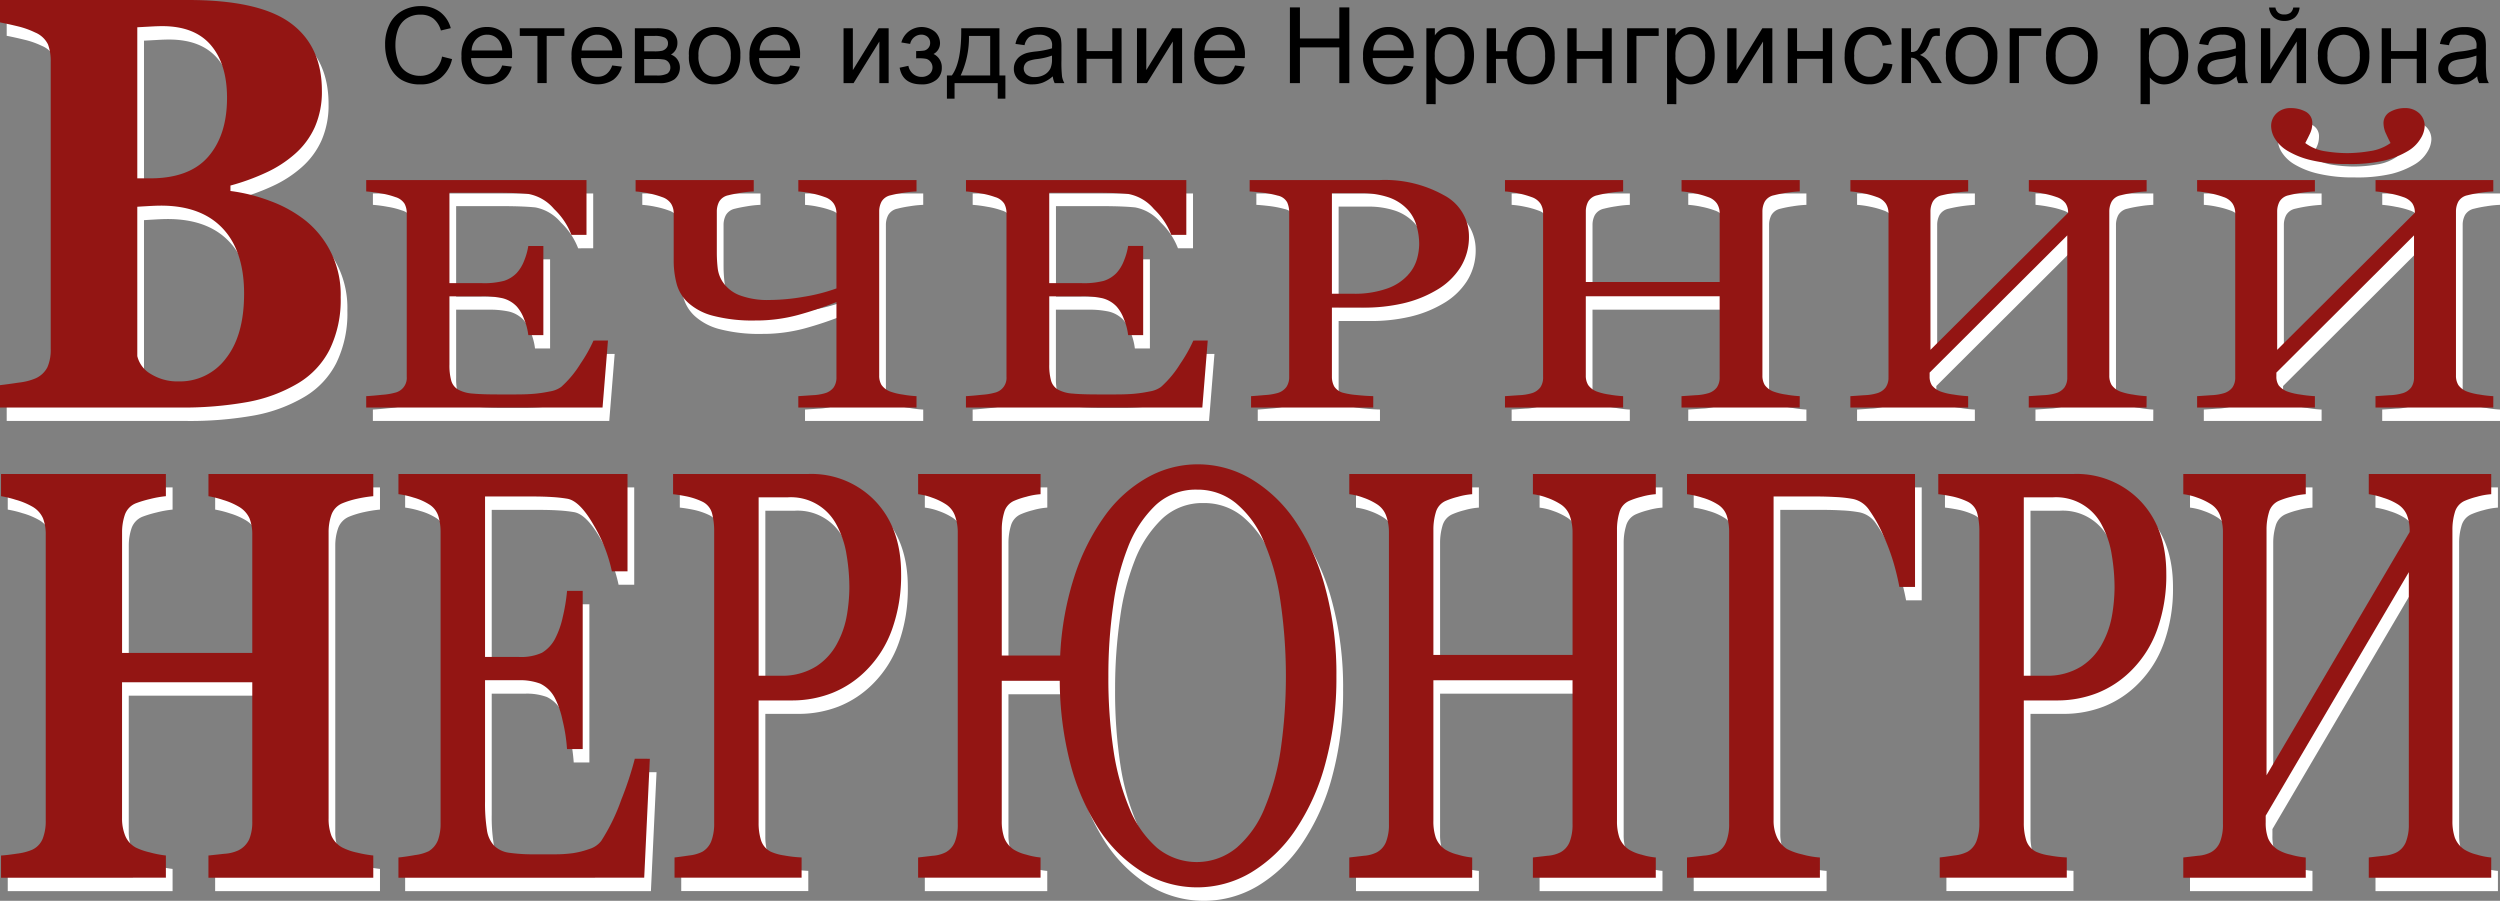 <svg xmlns="http://www.w3.org/2000/svg" viewBox="0 0 361.82 130.368"><rect x="0" y="0" width="361.82" height="130.368" fill="#808080" stroke="none"/><defs><style>.cls-1{fill:#fff;}.cls-2{fill:#931513;}</style></defs><title>logo_1</title><g id="Layer_2" data-name="Layer 2"><g id="Layer_1-2" data-name="Layer 1"><path class="cls-1" d="M45.192,33.864a13.728,13.728,0,0,1,5.082,11.1,16.324,16.324,0,0,1-1.606,7.586,12.015,12.015,0,0,1-4.6,4.884,22.074,22.074,0,0,1-7.323,2.7,52.747,52.747,0,0,1-9.759.79H.97V57.682q1.094-.125,2.753-.374a8.732,8.732,0,0,0,2.33-.582,3.537,3.537,0,0,0,1.782-1.643,6.267,6.267,0,0,0,.476-2.639V10.877a6.922,6.922,0,0,0-.388-2.494,3.6,3.6,0,0,0-1.87-1.746,12.363,12.363,0,0,0-2.542-.893Q2.063,5.39.97,5.183V1.94H28.181Q38.451,1.94,43,5.266t4.553,9.809a12.658,12.658,0,0,1-1.024,5.258A11.372,11.372,0,0,1,43.6,24.262a17,17,0,0,1-4.129,2.66,31.96,31.96,0,0,1-5.153,1.87v.79a25.108,25.108,0,0,1,5.717,1.434A18.557,18.557,0,0,1,45.192,33.864ZM33.828,16.115q0-4.9-2.347-7.649T24.44,5.723q-.671,0-1.747.062t-1.853.1V27.753h1.835q5.718,0,8.435-3.138T33.828,16.115ZM36.3,44.442q0-6.16-3.105-9.45T24.264,31.7c-.448,0-1.041.021-1.783.063s-1.288.076-1.641.1V53.478a4.086,4.086,0,0,0,1.976,2.6,7.308,7.308,0,0,0,4.024,1.061,8.3,8.3,0,0,0,6.829-3.33Q36.3,50.48,36.3,44.442Z"/><path class="cls-1" d="M88.96,51.225l-.784,9.7H53.965V59.276q.871-.045,2.323-.2a9.615,9.615,0,0,0,1.888-.313,2.189,2.189,0,0,0,1.655-2.32V32.779a2.814,2.814,0,0,0-.319-1.358,2.358,2.358,0,0,0-1.336-.963,11.831,11.831,0,0,0-2.106-.533,19.737,19.737,0,0,0-2.1-.279V28H85.852v7.936H83.674a10.206,10.206,0,0,0-2.511-3.748,6.364,6.364,0,0,0-3.674-2.169q-.9-.093-2.15-.14t-2.845-.046H66.017V42.918h4.647a11.48,11.48,0,0,0,3.267-.336,4.494,4.494,0,0,0,1.815-1.125,5.6,5.6,0,0,0,1.089-1.8,9.448,9.448,0,0,0,.6-2.123h2.178v12.9H77.431a8.657,8.657,0,0,0-.625-2.355,5.605,5.605,0,0,0-1.06-1.8A4.278,4.278,0,0,0,73.7,45.1a13.3,13.3,0,0,0-3.035-.279H66.017v9.868a8.336,8.336,0,0,0,.261,2.34,2.181,2.181,0,0,0,1.017,1.3,5.1,5.1,0,0,0,2.062.568q1.306.128,3.717.127H75.6q1.567,0,2.643-.093a19.076,19.076,0,0,0,2.279-.336,3.856,3.856,0,0,0,1.67-.661A15.142,15.142,0,0,0,85,54.555a20.8,20.8,0,0,0,1.873-3.33Z"/><path class="cls-1" d="M122.027,43.684v-10.9a2.555,2.555,0,0,0-.378-1.358,2.489,2.489,0,0,0-1.307-.963,12.544,12.544,0,0,0-1.9-.533,13.628,13.628,0,0,0-1.931-.279V28h17.105v1.647a16.107,16.107,0,0,0-1.989.209,16.948,16.948,0,0,0-1.757.348,1.988,1.988,0,0,0-1.322.928,3.059,3.059,0,0,0-.334,1.416V56.283a2.622,2.622,0,0,0,.334,1.369,2.718,2.718,0,0,0,1.322.975,8.806,8.806,0,0,0,1.757.417,15.872,15.872,0,0,0,1.989.232v1.648H116.509V59.276q.7-.045,2.018-.139a7.366,7.366,0,0,0,1.815-.278,2.409,2.409,0,0,0,1.278-.847,2.475,2.475,0,0,0,.407-1.473V45.656a50.182,50.182,0,0,1-5.591,1.88,23.343,23.343,0,0,1-6.171.789,22.642,22.642,0,0,1-6.056-.673,8.53,8.53,0,0,1-3.644-1.9,5.728,5.728,0,0,1-1.655-2.7,12.9,12.9,0,0,1-.436-3.469v-6.8a2.546,2.546,0,0,0-.378-1.358,2.481,2.481,0,0,0-1.307-.963,12.511,12.511,0,0,0-1.9-.533,13.628,13.628,0,0,0-1.931-.279V28h17.105v1.647a14.979,14.979,0,0,0-1.945.209q-1.132.186-1.743.348a1.986,1.986,0,0,0-1.321.928,3.046,3.046,0,0,0-.334,1.416v5.94a20.188,20.188,0,0,0,.131,2.308,4.591,4.591,0,0,0,.914,2.216,5.2,5.2,0,0,0,2.309,1.682,11.54,11.54,0,0,0,4.342.661,29.727,29.727,0,0,0,4.835-.452A26.121,26.121,0,0,0,122.027,43.684Z"/><path class="cls-1" d="M175.765,51.225l-.785,9.7H140.769V59.276c.582-.03,1.355-.1,2.324-.2a9.585,9.585,0,0,0,1.887-.313,2.189,2.189,0,0,0,1.656-2.32V32.779a2.814,2.814,0,0,0-.32-1.358,2.351,2.351,0,0,0-1.336-.963,11.794,11.794,0,0,0-2.1-.533,19.75,19.75,0,0,0-2.106-.279V28h31.888v7.936h-2.178a10.211,10.211,0,0,0-2.512-3.748,6.358,6.358,0,0,0-3.674-2.169q-.9-.093-2.149-.14t-2.846-.046h-6.476V42.918h4.647a11.485,11.485,0,0,0,3.267-.336,4.494,4.494,0,0,0,1.815-1.125,5.639,5.639,0,0,0,1.089-1.8,9.39,9.39,0,0,0,.6-2.123h2.178v12.9h-2.178a8.617,8.617,0,0,0-.624-2.355,5.624,5.624,0,0,0-1.06-1.8A4.277,4.277,0,0,0,160.5,45.1a13.294,13.294,0,0,0-3.034-.279h-4.647v9.868a8.336,8.336,0,0,0,.261,2.34,2.178,2.178,0,0,0,1.017,1.3,5.092,5.092,0,0,0,2.062.568q1.306.128,3.717.127h2.527q1.567,0,2.642-.093a19.062,19.062,0,0,0,2.28-.336,3.867,3.867,0,0,0,1.67-.661,15.142,15.142,0,0,0,2.8-3.376,20.885,20.885,0,0,0,1.873-3.33Z"/><path class="cls-1" d="M213.573,36.12a8.3,8.3,0,0,1-1.264,4.559,10,10,0,0,1-3.5,3.283,16.862,16.862,0,0,1-4.849,1.9,25.082,25.082,0,0,1-5.605.6h-4.618v9.978a2.952,2.952,0,0,0,.334,1.427,2.227,2.227,0,0,0,1.38.94,11.089,11.089,0,0,0,1.844.3q1.321.14,2.425.162v1.648H182.033V59.276q.7-.045,2.019-.162a8.445,8.445,0,0,0,1.844-.3,2.421,2.421,0,0,0,1.263-.882,2.6,2.6,0,0,0,.393-1.485V32.686a3.556,3.556,0,0,0-.291-1.462,2.015,2.015,0,0,0-1.365-.975,15.129,15.129,0,0,0-2.193-.429q-1.089-.128-1.873-.174V28h18.819a17.559,17.559,0,0,1,9.337,2.216A6.7,6.7,0,0,1,213.573,36.12Zm-8.829,5.615a5.728,5.728,0,0,0,1.307-2.309,8.389,8.389,0,0,0,.319-2.146,9.726,9.726,0,0,0-.392-2.692,5.746,5.746,0,0,0-1.35-2.389,6.727,6.727,0,0,0-2.672-1.694,12.162,12.162,0,0,0-4.124-.6h-4.095V44.45H196.7a14.018,14.018,0,0,0,5.1-.778A7.33,7.33,0,0,0,204.744,41.735Z"/><path class="cls-1" d="M261.438,60.924h-17.1V59.276q.7-.045,2.018-.139a7.377,7.377,0,0,0,1.816-.278,2.4,2.4,0,0,0,1.277-.847,2.468,2.468,0,0,0,.407-1.473V44.821H230.48V56.283a2.622,2.622,0,0,0,.334,1.369,2.718,2.718,0,0,0,1.322.975,8.806,8.806,0,0,0,1.757.417,15.872,15.872,0,0,0,1.989.232v1.648H218.776V59.276q.7-.045,2.019-.139a7.366,7.366,0,0,0,1.815-.278,2.409,2.409,0,0,0,1.278-.847,2.475,2.475,0,0,0,.407-1.473V32.779a2.546,2.546,0,0,0-.378-1.358,2.489,2.489,0,0,0-1.307-.963,12.511,12.511,0,0,0-1.9-.533,13.619,13.619,0,0,0-1.932-.279V28h17.106v1.647a16.107,16.107,0,0,0-1.989.209,16.892,16.892,0,0,0-1.757.348,1.988,1.988,0,0,0-1.322.928,3.059,3.059,0,0,0-.334,1.416V42.756h19.371V32.779a2.545,2.545,0,0,0-.377-1.358,2.489,2.489,0,0,0-1.307-.963,12.544,12.544,0,0,0-1.9-.533,13.64,13.64,0,0,0-1.932-.279V28h17.1v1.647a16.107,16.107,0,0,0-1.989.209,17,17,0,0,0-1.757.348,1.989,1.989,0,0,0-1.321.928,3.046,3.046,0,0,0-.334,1.416V56.283a2.613,2.613,0,0,0,.334,1.369,2.719,2.719,0,0,0,1.321.975,8.806,8.806,0,0,0,1.757.417,15.913,15.913,0,0,0,1.989.232Z"/><path class="cls-1" d="M311.636,60.924H294.588V59.276q.7-.045,2.048-.139a7.491,7.491,0,0,0,1.843-.278,2.416,2.416,0,0,0,1.279-.847,2.482,2.482,0,0,0,.406-1.473V36L280.241,55.866V56.4a2.318,2.318,0,0,0,.334,1.312,2.944,2.944,0,0,0,1.321.916,9.014,9.014,0,0,0,1.83.417,17.718,17.718,0,0,0,2.091.232v1.648H268.769V59.276q.7-.045,2.019-.139a7.366,7.366,0,0,0,1.815-.278,2.409,2.409,0,0,0,1.278-.847,2.475,2.475,0,0,0,.407-1.473V32.779a2.546,2.546,0,0,0-.378-1.358,2.485,2.485,0,0,0-1.307-.963,12.511,12.511,0,0,0-1.9-.533,13.619,13.619,0,0,0-1.932-.279V28h17.048v1.647a21.57,21.57,0,0,0-3.8.557,1.988,1.988,0,0,0-1.322.928,3.059,3.059,0,0,0-.334,1.416V52.571L300.28,32.733a2.366,2.366,0,0,0-.378-1.381,2.67,2.67,0,0,0-1.306-.894,12.321,12.321,0,0,0-2-.521,17.526,17.526,0,0,0-2-.291V28h17.048v1.647a16.1,16.1,0,0,0-1.99.209,16.948,16.948,0,0,0-1.757.348,1.988,1.988,0,0,0-1.322.928,3.059,3.059,0,0,0-.334,1.416V56.283a2.622,2.622,0,0,0,.334,1.369,2.718,2.718,0,0,0,1.322.975,8.806,8.806,0,0,0,1.757.417,15.863,15.863,0,0,0,1.99.232Z"/><path class="cls-1" d="M361.82,60.924H344.772V59.276q.7-.045,2.048-.139a7.493,7.493,0,0,0,1.844-.278,2.409,2.409,0,0,0,1.278-.847,2.475,2.475,0,0,0,.407-1.473V36L330.426,55.866V56.4a2.318,2.318,0,0,0,.334,1.312,2.938,2.938,0,0,0,1.321.916,8.979,8.979,0,0,0,1.83.417,17.718,17.718,0,0,0,2.091.232v1.648H318.954V59.276q.7-.045,2.019-.139a7.375,7.375,0,0,0,1.815-.278,2.4,2.4,0,0,0,1.277-.847,2.468,2.468,0,0,0,.408-1.473V32.779a2.546,2.546,0,0,0-.378-1.358,2.489,2.489,0,0,0-1.307-.963,12.511,12.511,0,0,0-1.9-.533,13.619,13.619,0,0,0-1.932-.279V28H336v1.647a21.563,21.563,0,0,0-3.805.557,1.989,1.989,0,0,0-1.321.928,3.046,3.046,0,0,0-.334,1.416V52.571l19.923-19.838a2.366,2.366,0,0,0-.378-1.381,2.673,2.673,0,0,0-1.307-.894,12.265,12.265,0,0,0-2-.521,17.465,17.465,0,0,0-2-.291V28H361.82v1.647a16.068,16.068,0,0,0-1.989.209,17.035,17.035,0,0,0-1.758.348,1.989,1.989,0,0,0-1.321.928,3.046,3.046,0,0,0-.334,1.416V56.283a2.613,2.613,0,0,0,.334,1.369,2.719,2.719,0,0,0,1.321.975,8.8,8.8,0,0,0,1.758.417,15.872,15.872,0,0,0,1.989.232ZM346.95,22.639q-.261-.488-.639-1.311a3.592,3.592,0,0,1-.377-1.473,1.833,1.833,0,0,1,.973-1.74,4.309,4.309,0,0,1,2.106-.534,2.932,2.932,0,0,1,2.076.742,2.487,2.487,0,0,1,.8,1.9,3.682,3.682,0,0,1-.6,1.787,5.18,5.18,0,0,1-1.786,1.763,12.489,12.489,0,0,1-3.354,1.381,22.029,22.029,0,0,1-5.417.522,21.7,21.7,0,0,1-5.241-.546,11.844,11.844,0,0,1-3.441-1.357,5.393,5.393,0,0,1-1.816-1.74,3.551,3.551,0,0,1-.566-1.81,2.48,2.48,0,0,1,.8-1.9,2.889,2.889,0,0,1,2.047-.742,4.524,4.524,0,0,1,2.134.51,1.825,1.825,0,0,1,.973,1.764,3.352,3.352,0,0,1-.348,1.45c-.232.487-.456.932-.668,1.334a6.345,6.345,0,0,0,2.9,1.2,20.6,20.6,0,0,0,3.223.267,20.531,20.531,0,0,0,3.224-.29A6.745,6.745,0,0,0,346.95,22.639Z"/><path class="cls-1" d="M54.994,128.968H31.137v-3.212q.777-.081,2.271-.247a5.662,5.662,0,0,0,2.052-.494,3.382,3.382,0,0,0,1.587-1.626,6.544,6.544,0,0,0,.435-2.574V100.681H18.633v19.681a6.624,6.624,0,0,0,.451,2.512,3.426,3.426,0,0,0,1.539,1.729,9.366,9.366,0,0,0,2.022.7,15.185,15.185,0,0,0,2.333.453v3.212H1.121v-3.212q.777-.041,2.286-.268a8.216,8.216,0,0,0,2.193-.555,2.987,2.987,0,0,0,1.555-1.627,6.926,6.926,0,0,0,.436-2.573V79.393A6.667,6.667,0,0,0,7.2,76.964a3.678,3.678,0,0,0-1.6-1.73,10.617,10.617,0,0,0-2.364-.967,15.549,15.549,0,0,0-2.115-.515V70.541H24.978v3.211a15.409,15.409,0,0,0-2.3.412,16.247,16.247,0,0,0-2.053.618,2.776,2.776,0,0,0-1.6,1.708,7.88,7.88,0,0,0-.388,2.491V96.439H37.482V79.393a6.443,6.443,0,0,0-.4-2.429,3.772,3.772,0,0,0-1.618-1.73,10.128,10.128,0,0,0-2.161-.926,15,15,0,0,0-2.162-.556V70.541H54.994v3.211a17.962,17.962,0,0,0-2.239.35,13.044,13.044,0,0,0-2.24.68,2.834,2.834,0,0,0-1.586,1.688,7.531,7.531,0,0,0-.405,2.511v41.381a6.876,6.876,0,0,0,.405,2.512,3.538,3.538,0,0,0,1.586,1.729,8.7,8.7,0,0,0,2.162.741,17.6,17.6,0,0,0,2.317.412Z"/><path class="cls-1" d="M95.02,111.757l-.815,17.211H58.635v-2.924q.906-.081,2.416-.35a6.4,6.4,0,0,0,1.963-.555,3.271,3.271,0,0,0,1.343-1.606,7.111,7.111,0,0,0,.378-2.512v-42a7.969,7.969,0,0,0-.333-2.409,3.1,3.1,0,0,0-1.388-1.709,8.517,8.517,0,0,0-2.189-.947,12.648,12.648,0,0,0-2.19-.494V70.541H91.789V84.623H89.525a22.023,22.023,0,0,0-2.612-6.65q-2.008-3.52-3.82-3.85a20.64,20.64,0,0,0-2.234-.247q-1.3-.083-2.959-.083H71.166V97.016H76a7.3,7.3,0,0,0,3.4-.6,5.184,5.184,0,0,0,1.888-2,12.629,12.629,0,0,0,1.132-3.191,26.431,26.431,0,0,0,.619-3.768H85.3v22.894H83.033a24.4,24.4,0,0,0-.649-4.18,12.764,12.764,0,0,0-1.1-3.191,4.682,4.682,0,0,0-2.129-2.1A8.373,8.373,0,0,0,76,100.393H71.166v17.512a24.81,24.81,0,0,0,.272,4.151,4.2,4.2,0,0,0,1.057,2.3,3.839,3.839,0,0,0,2.144,1.008,25.191,25.191,0,0,0,3.864.225H81.13a19.259,19.259,0,0,0,2.748-.164,12.434,12.434,0,0,0,2.37-.6,3.42,3.42,0,0,0,1.737-1.174,28.336,28.336,0,0,0,2.913-5.991,48.713,48.713,0,0,0,1.948-5.908Z"/><path class="cls-1" d="M131.386,84.952a23.067,23.067,0,0,1-1.313,8.09,15.88,15.88,0,0,1-3.639,5.827,14.539,14.539,0,0,1-5.042,3.376,15.911,15.911,0,0,1-5.828,1.071h-4.8v17.7a8.338,8.338,0,0,0,.347,2.532,2.808,2.808,0,0,0,1.434,1.668,7.3,7.3,0,0,0,1.918.535,17.852,17.852,0,0,0,2.521.288v2.924H98.594v-2.924q.726-.081,2.1-.288a5.6,5.6,0,0,0,1.917-.535,3.071,3.071,0,0,0,1.314-1.565,7.252,7.252,0,0,0,.407-2.635V78.858a10.271,10.271,0,0,0-.3-2.594,2.635,2.635,0,0,0-1.419-1.729,10.053,10.053,0,0,0-2.28-.762q-1.131-.226-1.947-.309V70.541h19.566a12.774,12.774,0,0,1,9.708,3.932Q131.386,78.4,131.386,84.952Zm-9.179,9.964a13.3,13.3,0,0,0,1.358-4.1,24.789,24.789,0,0,0,.333-3.808,28.814,28.814,0,0,0-.408-4.777,13.346,13.346,0,0,0-1.4-4.241,7.44,7.44,0,0,0-7.066-4.076h-4.257V99.733h3.08a9.276,9.276,0,0,0,5.3-1.379A8.93,8.93,0,0,0,122.207,94.916Z"/><path class="cls-1" d="M188.5,77.458a32.167,32.167,0,0,1,4.3,9.655,47.433,47.433,0,0,1,1.585,12.7A46.924,46.924,0,0,1,192.8,112.4a31.876,31.876,0,0,1-4.394,9.738,20.448,20.448,0,0,1-6.387,6.094,15.239,15.239,0,0,1-15.716-.083,20.526,20.526,0,0,1-6.28-6.176,32.478,32.478,0,0,1-4.122-9.429,48.629,48.629,0,0,1-1.555-12.064h-8.394v20.258a7.4,7.4,0,0,0,.347,2.429,3.634,3.634,0,0,0,1.374,1.73,6.267,6.267,0,0,0,1.827.741,10.154,10.154,0,0,0,2.068.411v2.924H133.847v-2.924q.725-.081,2.1-.247a4.863,4.863,0,0,0,1.887-.494,2.948,2.948,0,0,0,1.329-1.5,6.834,6.834,0,0,0,.423-2.614V79.023a7.066,7.066,0,0,0-.393-2.409,3.3,3.3,0,0,0-1.359-1.709,9.267,9.267,0,0,0-1.977-.947,8.8,8.8,0,0,0-2.008-.494V70.541h17.724v2.923a10.155,10.155,0,0,0-2.068.37,11.558,11.558,0,0,0-1.827.618A2.557,2.557,0,0,0,146.3,76.1a8.7,8.7,0,0,0-.347,2.512v18.2h8.455a43.639,43.639,0,0,1,2.068-11.488,31.686,31.686,0,0,1,4.363-8.688,19.184,19.184,0,0,1,6.145-5.558,14.819,14.819,0,0,1,7.292-1.935,15.088,15.088,0,0,1,7.9,2.2A20.3,20.3,0,0,1,188.5,77.458ZM184,118.88a34.8,34.8,0,0,0,2.324-8.462,69,69,0,0,0,.755-10.6,69.757,69.757,0,0,0-.814-11.014,33.578,33.578,0,0,0-2.416-8.585,14.445,14.445,0,0,0-4.032-5.477,8.743,8.743,0,0,0-5.6-1.935,8.5,8.5,0,0,0-5.993,2.244,16.763,16.763,0,0,0-4,6.074,35.652,35.652,0,0,0-2.114,8.275,71.288,71.288,0,0,0-.724,10.418,70.369,70.369,0,0,0,.739,10.7,34.778,34.778,0,0,0,2.34,8.482,15.092,15.092,0,0,0,3.986,5.662,9.061,9.061,0,0,0,11.55-.082A14.963,14.963,0,0,0,184,118.88Z"/><path class="cls-1" d="M240.606,128.968H222.821v-2.924q.726-.081,2.1-.247a4.875,4.875,0,0,0,1.888-.494,2.955,2.955,0,0,0,1.328-1.5,6.834,6.834,0,0,0,.423-2.614V100.393h-20.14v20.34a7.371,7.371,0,0,0,.347,2.429,3.628,3.628,0,0,0,1.374,1.73,6.255,6.255,0,0,0,1.827.741,10.141,10.141,0,0,0,2.068.411v2.924H196.25v-2.924q.725-.081,2.1-.247a4.869,4.869,0,0,0,1.887-.494,2.946,2.946,0,0,0,1.328-1.5,6.834,6.834,0,0,0,.423-2.614V79.023a7.09,7.09,0,0,0-.392-2.409,3.3,3.3,0,0,0-1.359-1.709,9.277,9.277,0,0,0-1.978-.947,8.8,8.8,0,0,0-2.008-.494V70.541h17.785v2.923a10.155,10.155,0,0,0-2.068.37,11.522,11.522,0,0,0-1.827.618,2.555,2.555,0,0,0-1.374,1.647,8.662,8.662,0,0,0-.347,2.512V96.728h20.14v-17.7a7.066,7.066,0,0,0-.393-2.409,3.306,3.306,0,0,0-1.358-1.709,9.3,9.3,0,0,0-1.978-.947,8.8,8.8,0,0,0-2.009-.494V70.541h17.785v2.923a10.167,10.167,0,0,0-2.068.37,11.6,11.6,0,0,0-1.827.618,2.55,2.55,0,0,0-1.373,1.647,8.628,8.628,0,0,0-.348,2.512v42.122a7.343,7.343,0,0,0,.348,2.429,3.62,3.62,0,0,0,1.373,1.73,6.28,6.28,0,0,0,1.827.741,10.166,10.166,0,0,0,2.068.411Z"/><path class="cls-1" d="M278.129,86.887h-2.265q-.3-1.606-.815-3.417a31.465,31.465,0,0,0-1.539-4.118,20.5,20.5,0,0,0-1.979-3.541,3.765,3.765,0,0,0-2.34-1.647,18.22,18.22,0,0,0-2.521-.288q-1.494-.083-2.854-.083h-6.159V120.65a5.8,5.8,0,0,0,.483,2.451,4.114,4.114,0,0,0,1.45,1.708,8.907,8.907,0,0,0,2.188.782,12.826,12.826,0,0,0,2.582.453v2.924H245.126v-2.924q.9-.081,2.416-.267a5.533,5.533,0,0,0,1.962-.474,3.055,3.055,0,0,0,1.313-1.585,6.977,6.977,0,0,0,.409-2.532V79.023a8,8,0,0,0-.333-2.409,3.094,3.094,0,0,0-1.389-1.709,8.5,8.5,0,0,0-2.189-.947,12.62,12.62,0,0,0-2.189-.494V70.541h33Z"/><path class="cls-1" d="M314.493,84.952a23.067,23.067,0,0,1-1.313,8.09,15.88,15.88,0,0,1-3.639,5.827,14.533,14.533,0,0,1-5.043,3.376,15.9,15.9,0,0,1-5.827,1.071h-4.8v17.7a8.338,8.338,0,0,0,.347,2.532,2.808,2.808,0,0,0,1.434,1.668,7.3,7.3,0,0,0,1.917.535,17.882,17.882,0,0,0,2.522.288v2.924H281.7v-2.924q.725-.081,2.1-.288a5.608,5.608,0,0,0,1.917-.535,3.064,3.064,0,0,0,1.313-1.565,7.207,7.207,0,0,0,.408-2.635V78.858a10.318,10.318,0,0,0-.3-2.594,2.642,2.642,0,0,0-1.42-1.729,10.053,10.053,0,0,0-2.28-.762q-1.131-.226-1.947-.309V70.541h19.567a12.773,12.773,0,0,1,9.707,3.932Q314.493,78.4,314.493,84.952Zm-9.18,9.964a13.3,13.3,0,0,0,1.36-4.1,25.031,25.031,0,0,0,.332-3.808,28.814,28.814,0,0,0-.408-4.777,13.346,13.346,0,0,0-1.4-4.241,7.44,7.44,0,0,0-7.066-4.076H293.87V99.733h3.08a9.274,9.274,0,0,0,5.3-1.379A8.927,8.927,0,0,0,305.313,94.916Z"/><path class="cls-1" d="M361.521,128.968H343.8v-2.924q.723-.081,2.128-.247a4.953,4.953,0,0,0,1.918-.494,2.95,2.95,0,0,0,1.328-1.5,6.834,6.834,0,0,0,.423-2.614V84.746l-20.714,35.246v.946a6.493,6.493,0,0,0,.347,2.327,3.767,3.767,0,0,0,1.374,1.627,6.33,6.33,0,0,0,1.9.741,11.308,11.308,0,0,0,2.174.411v2.924H316.954v-2.924q.724-.081,2.1-.247a4.863,4.863,0,0,0,1.887-.494,2.946,2.946,0,0,0,1.328-1.5,6.834,6.834,0,0,0,.423-2.614V79.023a7.09,7.09,0,0,0-.392-2.409,3.3,3.3,0,0,0-1.359-1.709,9.277,9.277,0,0,0-1.978-.947,8.792,8.792,0,0,0-2.008-.494V70.541h17.725v2.923a10.642,10.642,0,0,0-2.1.37,11.41,11.41,0,0,0-1.857.618A2.55,2.55,0,0,0,329.35,76.1,8.628,8.628,0,0,0,329,78.611v35.534l20.714-35.2a6.567,6.567,0,0,0-.393-2.45,3.379,3.379,0,0,0-1.358-1.585,8.931,8.931,0,0,0-2.084-.926,11.2,11.2,0,0,0-2.083-.515V70.541h17.723v2.923a10.167,10.167,0,0,0-2.068.37,11.576,11.576,0,0,0-1.826.618,2.555,2.555,0,0,0-1.374,1.647,8.662,8.662,0,0,0-.348,2.512v42.122a7.369,7.369,0,0,0,.348,2.429,3.628,3.628,0,0,0,1.374,1.73,6.271,6.271,0,0,0,1.826.741,10.166,10.166,0,0,0,2.068.411Z"/><path class="cls-2" d="M44.222,31.924a13.728,13.728,0,0,1,5.082,11.1A16.336,16.336,0,0,1,47.7,50.608a12.021,12.021,0,0,1-4.6,4.884,22.072,22.072,0,0,1-7.324,2.7,52.736,52.736,0,0,1-9.758.79H0V55.742q1.094-.124,2.753-.374a8.723,8.723,0,0,0,2.329-.582,3.538,3.538,0,0,0,1.783-1.642,6.275,6.275,0,0,0,.476-2.64V8.937a6.944,6.944,0,0,0-.388-2.494A3.594,3.594,0,0,0,5.082,4.7,12.412,12.412,0,0,0,2.541,3.8Q1.094,3.45,0,3.243V0H27.211q10.27,0,14.823,3.326t4.552,9.809a12.666,12.666,0,0,1-1.023,5.259,11.391,11.391,0,0,1-2.929,3.928,17.007,17.007,0,0,1-4.13,2.66,31.915,31.915,0,0,1-5.152,1.871v.789a25.108,25.108,0,0,1,5.717,1.434A18.571,18.571,0,0,1,44.222,31.924ZM32.858,14.175q0-4.905-2.347-7.649T23.47,3.783q-.672,0-1.747.062t-1.853.1V25.813h1.835q5.718,0,8.435-3.138T32.858,14.175ZM35.328,42.5q0-6.16-3.105-9.45t-8.93-3.29q-.67,0-1.782.063t-1.641.1V51.538a4.083,4.083,0,0,0,1.976,2.6A7.308,7.308,0,0,0,25.87,55.2a8.3,8.3,0,0,0,6.829-3.33Q35.327,48.54,35.328,42.5Z"/><path class="cls-2" d="M87.99,49.285l-.785,9.7H53V57.336q.872-.045,2.323-.2a9.507,9.507,0,0,0,1.887-.313,2.189,2.189,0,0,0,1.656-2.32V30.839a2.814,2.814,0,0,0-.32-1.358,2.346,2.346,0,0,0-1.336-.962,11.7,11.7,0,0,0-2.1-.534A19.689,19.689,0,0,0,53,27.707V26.059H84.882v7.936H82.7a10.211,10.211,0,0,0-2.512-3.748,6.358,6.358,0,0,0-3.674-2.169q-.9-.093-2.149-.14t-2.846-.046H65.047V40.979h4.647a11.477,11.477,0,0,0,3.267-.337,4.494,4.494,0,0,0,1.815-1.125,5.621,5.621,0,0,0,1.089-1.8A9.39,9.39,0,0,0,76.46,35.6h2.179V48.5H76.46a8.617,8.617,0,0,0-.624-2.355,5.624,5.624,0,0,0-1.06-1.8,4.277,4.277,0,0,0-2.048-1.183,13.294,13.294,0,0,0-3.034-.279H65.047v9.868a8.336,8.336,0,0,0,.261,2.34,2.178,2.178,0,0,0,1.017,1.3,5.1,5.1,0,0,0,2.062.568q1.306.128,3.717.127h2.527q1.567,0,2.642-.093a19.062,19.062,0,0,0,2.28-.336,3.867,3.867,0,0,0,1.67-.661,15.142,15.142,0,0,0,2.8-3.376,20.885,20.885,0,0,0,1.873-3.33Z"/><path class="cls-2" d="M121.057,41.744v-10.9a2.555,2.555,0,0,0-.378-1.358,2.488,2.488,0,0,0-1.307-.962,12.42,12.42,0,0,0-1.9-.534,13.621,13.621,0,0,0-1.932-.278V26.059h17.106v1.648a15.87,15.87,0,0,0-1.989.208,17.035,17.035,0,0,0-1.758.348,1.989,1.989,0,0,0-1.321.928,3.046,3.046,0,0,0-.334,1.416V54.343a2.613,2.613,0,0,0,.334,1.369,2.719,2.719,0,0,0,1.321.975,8.8,8.8,0,0,0,1.758.417,15.872,15.872,0,0,0,1.989.232v1.648H115.538V57.336q.7-.045,2.019-.139a7.384,7.384,0,0,0,1.815-.278,2.413,2.413,0,0,0,1.278-.847,2.475,2.475,0,0,0,.407-1.473V43.716a50.182,50.182,0,0,1-5.591,1.88,23.351,23.351,0,0,1-6.172.789,22.629,22.629,0,0,1-6.055-.673,8.53,8.53,0,0,1-3.644-1.9,5.729,5.729,0,0,1-1.656-2.7,12.942,12.942,0,0,1-.436-3.469v-6.8a2.554,2.554,0,0,0-.377-1.358,2.488,2.488,0,0,0-1.307-.962,12.42,12.42,0,0,0-1.9-.534,13.63,13.63,0,0,0-1.931-.278V26.059h17.1v1.648a14.8,14.8,0,0,0-1.946.208c-.754.124-1.336.24-1.742.348a1.991,1.991,0,0,0-1.322.928,3.059,3.059,0,0,0-.334,1.416v5.94a20.418,20.418,0,0,0,.131,2.308,4.593,4.593,0,0,0,.915,2.216,5.182,5.182,0,0,0,2.309,1.682,11.538,11.538,0,0,0,4.342.662,29.738,29.738,0,0,0,4.835-.453A26.121,26.121,0,0,0,121.057,41.744Z"/><path class="cls-2" d="M174.794,49.285l-.784,9.7H139.8V57.336q.871-.045,2.323-.2a9.507,9.507,0,0,0,1.888-.313,2.187,2.187,0,0,0,1.655-2.32V30.839a2.814,2.814,0,0,0-.319-1.358,2.346,2.346,0,0,0-1.336-.962,11.7,11.7,0,0,0-2.1-.534,19.735,19.735,0,0,0-2.106-.278V26.059h31.888v7.936h-2.178A10.211,10.211,0,0,0,167,30.247a6.358,6.358,0,0,0-3.674-2.169q-.9-.093-2.149-.14t-2.846-.046h-6.477V40.979H156.5a11.48,11.48,0,0,0,3.268-.337,4.484,4.484,0,0,0,1.814-1.125,5.6,5.6,0,0,0,1.089-1.8,9.343,9.343,0,0,0,.6-2.123h2.178V48.5h-2.178a8.653,8.653,0,0,0-.624-2.355,5.6,5.6,0,0,0-1.061-1.8,4.274,4.274,0,0,0-2.047-1.183,13.3,13.3,0,0,0-3.035-.279h-4.647v9.868a8.331,8.331,0,0,0,.262,2.34,2.18,2.18,0,0,0,1.016,1.3,5.1,5.1,0,0,0,2.062.568q1.306.128,3.718.127h2.526q1.569,0,2.643-.093a19.062,19.062,0,0,0,2.28-.336,3.867,3.867,0,0,0,1.67-.661,15.141,15.141,0,0,0,2.8-3.376,20.83,20.83,0,0,0,1.874-3.33Z"/><path class="cls-2" d="M212.6,34.18a8.3,8.3,0,0,1-1.263,4.559,10.035,10.035,0,0,1-3.5,3.284,16.906,16.906,0,0,1-4.85,1.9,25.088,25.088,0,0,1-5.605.6h-4.617v9.978a2.952,2.952,0,0,0,.333,1.427,2.224,2.224,0,0,0,1.379.94,11.108,11.108,0,0,0,1.844.3q1.322.14,2.426.162v1.648H181.062V57.336q.7-.045,2.02-.162a8.445,8.445,0,0,0,1.844-.3,2.421,2.421,0,0,0,1.263-.882,2.6,2.6,0,0,0,.393-1.485V30.746a3.556,3.556,0,0,0-.291-1.462,2.01,2.01,0,0,0-1.365-.974,15.039,15.039,0,0,0-2.194-.43q-1.086-.127-1.873-.173V26.059H199.68a17.558,17.558,0,0,1,9.336,2.216A6.7,6.7,0,0,1,212.6,34.18Zm-8.83,5.615a5.716,5.716,0,0,0,1.307-2.309,8.394,8.394,0,0,0,.32-2.146,9.769,9.769,0,0,0-.392-2.692,5.757,5.757,0,0,0-1.35-2.389,6.72,6.72,0,0,0-2.672-1.694,12.157,12.157,0,0,0-4.125-.6h-4.093V42.51h2.96a14.038,14.038,0,0,0,5.1-.777A7.335,7.335,0,0,0,203.773,39.8Z"/><path class="cls-2" d="M260.468,58.984H243.362V57.336q.7-.045,2.019-.139a7.366,7.366,0,0,0,1.815-.278,2.409,2.409,0,0,0,1.278-.847,2.475,2.475,0,0,0,.407-1.473V42.881H229.51V54.343a2.613,2.613,0,0,0,.334,1.369,2.714,2.714,0,0,0,1.321.975,8.806,8.806,0,0,0,1.757.417,15.913,15.913,0,0,0,1.989.232v1.648h-17.1V57.336q.7-.045,2.018-.139a7.386,7.386,0,0,0,1.816-.278,2.406,2.406,0,0,0,1.277-.847,2.475,2.475,0,0,0,.407-1.473V30.839a2.546,2.546,0,0,0-.378-1.358,2.485,2.485,0,0,0-1.306-.962,12.436,12.436,0,0,0-1.9-.534,13.59,13.59,0,0,0-1.931-.278V26.059h17.1v1.648a15.889,15.889,0,0,0-1.989.208,17,17,0,0,0-1.757.348,1.986,1.986,0,0,0-1.321.928,3.046,3.046,0,0,0-.334,1.416V40.816h19.371V30.839a2.546,2.546,0,0,0-.378-1.358,2.488,2.488,0,0,0-1.307-.962,12.388,12.388,0,0,0-1.9-.534,13.6,13.6,0,0,0-1.932-.278V26.059h17.106v1.648a15.921,15.921,0,0,0-1.99.208,16.917,16.917,0,0,0-1.756.348,1.988,1.988,0,0,0-1.322.928,3.059,3.059,0,0,0-.334,1.416V54.343a2.622,2.622,0,0,0,.334,1.369,2.718,2.718,0,0,0,1.322.975,8.81,8.81,0,0,0,1.756.417,15.9,15.9,0,0,0,1.99.232Z"/><path class="cls-2" d="M310.665,58.984H293.617V57.336q.7-.045,2.048-.139a7.5,7.5,0,0,0,1.844-.278,2.409,2.409,0,0,0,1.278-.847,2.475,2.475,0,0,0,.406-1.473V34.064L279.27,53.926v.533a2.32,2.32,0,0,0,.334,1.311,2.941,2.941,0,0,0,1.322.917,8.979,8.979,0,0,0,1.83.417,17.7,17.7,0,0,0,2.091.232v1.648H267.8V57.336q.7-.045,2.018-.139a7.377,7.377,0,0,0,1.816-.278,2.4,2.4,0,0,0,1.277-.847,2.468,2.468,0,0,0,.407-1.473V30.839a2.546,2.546,0,0,0-.378-1.358,2.485,2.485,0,0,0-1.306-.962,12.4,12.4,0,0,0-1.9-.534,13.59,13.59,0,0,0-1.931-.278V26.059h17.048v1.648a21.445,21.445,0,0,0-3.805.556,1.986,1.986,0,0,0-1.321.928,3.046,3.046,0,0,0-.334,1.416V50.631l19.922-19.839a2.365,2.365,0,0,0-.377-1.38,2.673,2.673,0,0,0-1.307-.893,12.149,12.149,0,0,0-2-.522,17.228,17.228,0,0,0-2-.29V26.059h17.048v1.648a15.851,15.851,0,0,0-1.989.208,17.035,17.035,0,0,0-1.758.348,1.986,1.986,0,0,0-1.321.928,3.046,3.046,0,0,0-.334,1.416V54.343a2.613,2.613,0,0,0,.334,1.369,2.714,2.714,0,0,0,1.321.975,8.8,8.8,0,0,0,1.758.417,15.872,15.872,0,0,0,1.989.232Z"/><path class="cls-2" d="M360.85,58.984H343.8V57.336q.7-.045,2.048-.139a7.491,7.491,0,0,0,1.843-.278,2.416,2.416,0,0,0,1.279-.847,2.482,2.482,0,0,0,.406-1.473V34.064L329.455,53.926v.533a2.312,2.312,0,0,0,.334,1.311,2.937,2.937,0,0,0,1.321.917,9,9,0,0,0,1.83.417,17.718,17.718,0,0,0,2.091.232v1.648H317.983V57.336q.7-.045,2.019-.139a7.366,7.366,0,0,0,1.815-.278,2.409,2.409,0,0,0,1.278-.847A2.475,2.475,0,0,0,323.5,54.6V30.839a2.546,2.546,0,0,0-.378-1.358,2.488,2.488,0,0,0-1.307-.962,12.388,12.388,0,0,0-1.9-.534,13.6,13.6,0,0,0-1.932-.278V26.059h17.048v1.648a16.646,16.646,0,0,0-2.018.208,16.829,16.829,0,0,0-1.787.348,1.989,1.989,0,0,0-1.321.928,3.059,3.059,0,0,0-.334,1.416V50.631l19.923-19.839a2.365,2.365,0,0,0-.378-1.38,2.668,2.668,0,0,0-1.307-.893,12.161,12.161,0,0,0-2-.522,17.258,17.258,0,0,0-2-.29V26.059H360.85v1.648a15.865,15.865,0,0,0-1.99.208,17.035,17.035,0,0,0-1.758.348,1.989,1.989,0,0,0-1.321.928,3.059,3.059,0,0,0-.334,1.416V54.343a2.622,2.622,0,0,0,.334,1.369,2.719,2.719,0,0,0,1.321.975,8.839,8.839,0,0,0,1.758.417,15.863,15.863,0,0,0,1.99.232ZM345.979,20.7q-.26-.488-.638-1.311a3.592,3.592,0,0,1-.377-1.473,1.833,1.833,0,0,1,.972-1.74,4.309,4.309,0,0,1,2.106-.534,2.932,2.932,0,0,1,2.076.742,2.487,2.487,0,0,1,.8,1.9,3.671,3.671,0,0,1-.6,1.787,5.171,5.171,0,0,1-1.786,1.763,12.5,12.5,0,0,1-3.353,1.381,22.041,22.041,0,0,1-5.417.522,21.712,21.712,0,0,1-5.242-.546,11.856,11.856,0,0,1-3.441-1.357,5.38,5.38,0,0,1-1.815-1.74,3.553,3.553,0,0,1-.567-1.81,2.483,2.483,0,0,1,.8-1.9,2.891,2.891,0,0,1,2.047-.742,4.543,4.543,0,0,1,2.135.51,1.826,1.826,0,0,1,.972,1.764,3.361,3.361,0,0,1-.347,1.45q-.349.731-.668,1.334a6.337,6.337,0,0,0,2.9,1.195,20.6,20.6,0,0,0,3.224.267,20.519,20.519,0,0,0,3.223-.29A6.745,6.745,0,0,0,345.979,20.7Z"/><path class="cls-2" d="M54.024,127.028H30.166v-3.212q.777-.081,2.271-.247a5.662,5.662,0,0,0,2.053-.494,3.382,3.382,0,0,0,1.587-1.626,6.544,6.544,0,0,0,.435-2.574V98.741H17.663v19.681a6.624,6.624,0,0,0,.451,2.512,3.426,3.426,0,0,0,1.539,1.729,9.366,9.366,0,0,0,2.022.7,15.185,15.185,0,0,0,2.333.453v3.212H.15v-3.212q.779-.041,2.287-.268a8.227,8.227,0,0,0,2.193-.555,2.994,2.994,0,0,0,1.555-1.627,6.926,6.926,0,0,0,.436-2.573V77.453a6.644,6.644,0,0,0-.39-2.429,3.675,3.675,0,0,0-1.6-1.73,10.617,10.617,0,0,0-2.364-.967A15.322,15.322,0,0,0,.15,71.813V68.6H24.008v3.212a15.264,15.264,0,0,0-2.3.411,16.2,16.2,0,0,0-2.053.618,2.773,2.773,0,0,0-1.6,1.708,7.88,7.88,0,0,0-.388,2.491V94.5H36.512V77.453a6.443,6.443,0,0,0-.4-2.429,3.772,3.772,0,0,0-1.618-1.73,10.151,10.151,0,0,0-2.161-.926,14.981,14.981,0,0,0-2.163-.555V68.6H54.024v3.212a17.761,17.761,0,0,0-2.239.349,13.016,13.016,0,0,0-2.24.68,2.838,2.838,0,0,0-1.587,1.688,7.556,7.556,0,0,0-.4,2.511v41.381a6.9,6.9,0,0,0,.4,2.512,3.545,3.545,0,0,0,1.587,1.729,8.686,8.686,0,0,0,2.161.741,17.614,17.614,0,0,0,2.318.412Z"/><path class="cls-2" d="M94.05,109.817l-.815,17.211H57.665V124.1q.906-.081,2.415-.35a6.385,6.385,0,0,0,1.963-.555,3.273,3.273,0,0,0,1.344-1.606,7.111,7.111,0,0,0,.378-2.512v-42a7.969,7.969,0,0,0-.333-2.409,3.1,3.1,0,0,0-1.389-1.709,8.486,8.486,0,0,0-2.189-.947,12.641,12.641,0,0,0-2.189-.494V68.6H90.819V82.683H88.555a22.023,22.023,0,0,0-2.612-6.65q-2.01-3.52-3.82-3.85a20.64,20.64,0,0,0-2.234-.247q-1.3-.083-2.959-.082H70.2V95.076h4.831a7.3,7.3,0,0,0,3.4-.6,5.161,5.161,0,0,0,1.887-2,12.588,12.588,0,0,0,1.133-3.191,26.564,26.564,0,0,0,.618-3.768h2.265v22.894H82.062a24.22,24.22,0,0,0-.649-4.18,12.7,12.7,0,0,0-1.1-3.191,4.681,4.681,0,0,0-2.128-2.1,8.376,8.376,0,0,0-3.156-.494H70.2v17.512a24.8,24.8,0,0,0,.272,4.151,4.2,4.2,0,0,0,1.056,2.3,3.845,3.845,0,0,0,2.144,1.008,25.214,25.214,0,0,0,3.865.225H80.16a19.268,19.268,0,0,0,2.748-.164,12.434,12.434,0,0,0,2.37-.6,3.408,3.408,0,0,0,1.737-1.174,28.385,28.385,0,0,0,2.913-5.991,48.713,48.713,0,0,0,1.948-5.908Z"/><path class="cls-2" d="M130.416,83.012A23.053,23.053,0,0,1,129.1,91.1a15.882,15.882,0,0,1-3.638,5.826,14.533,14.533,0,0,1-5.043,3.376,15.881,15.881,0,0,1-5.827,1.071h-4.8v17.7a8.341,8.341,0,0,0,.348,2.532,2.808,2.808,0,0,0,1.434,1.668,7.285,7.285,0,0,0,1.918.535,17.836,17.836,0,0,0,2.521.288v2.924H97.624V124.1q.725-.081,2.1-.288a5.6,5.6,0,0,0,1.917-.535,3.071,3.071,0,0,0,1.314-1.565,7.252,7.252,0,0,0,.407-2.635V76.918a10.271,10.271,0,0,0-.3-2.594A2.635,2.635,0,0,0,101.64,72.6a10.053,10.053,0,0,0-2.28-.762q-1.132-.226-1.947-.309V68.6h19.566a12.77,12.77,0,0,1,9.707,3.932Q130.416,76.464,130.416,83.012Zm-9.179,9.964a13.326,13.326,0,0,0,1.358-4.1,24.915,24.915,0,0,0,.333-3.808,28.922,28.922,0,0,0-.408-4.777,13.346,13.346,0,0,0-1.4-4.241,7.44,7.44,0,0,0-7.066-4.076h-4.258V97.793h3.08a9.28,9.28,0,0,0,5.3-1.379A8.93,8.93,0,0,0,121.237,92.976Z"/><path class="cls-2" d="M187.529,75.518a32.092,32.092,0,0,1,4.3,9.655,47.391,47.391,0,0,1,1.586,12.7,46.877,46.877,0,0,1-1.586,12.579,31.875,31.875,0,0,1-4.393,9.738,20.456,20.456,0,0,1-6.386,6.094,15.24,15.24,0,0,1-15.717-.083,20.515,20.515,0,0,1-6.28-6.176,32.478,32.478,0,0,1-4.122-9.429,48.535,48.535,0,0,1-1.555-12.064h-8.394v20.258a7.4,7.4,0,0,0,.347,2.429,3.628,3.628,0,0,0,1.374,1.73,6.267,6.267,0,0,0,1.827.741,10.154,10.154,0,0,0,2.068.411v2.924H132.876V124.1q.726-.081,2.1-.246a4.878,4.878,0,0,0,1.887-.5,2.948,2.948,0,0,0,1.329-1.5,6.834,6.834,0,0,0,.423-2.614V77.083a7.09,7.09,0,0,0-.393-2.409,3.3,3.3,0,0,0-1.359-1.709,9.267,9.267,0,0,0-1.977-.947,8.811,8.811,0,0,0-2.009-.494V68.6H150.6v2.923a10.1,10.1,0,0,0-2.068.371,11.437,11.437,0,0,0-1.827.617,2.555,2.555,0,0,0-1.374,1.647,8.7,8.7,0,0,0-.347,2.512v18.2h8.454a43.678,43.678,0,0,1,2.069-11.488,31.658,31.658,0,0,1,4.363-8.688,19.174,19.174,0,0,1,6.145-5.558,14.819,14.819,0,0,1,7.292-1.935,15.084,15.084,0,0,1,7.9,2.2A20.294,20.294,0,0,1,187.529,75.518Zm-4.5,41.422a34.893,34.893,0,0,0,2.324-8.461,74.924,74.924,0,0,0-.06-21.617,33.538,33.538,0,0,0-2.416-8.585,14.423,14.423,0,0,0-4.031-5.477,8.744,8.744,0,0,0-5.6-1.935,8.506,8.506,0,0,0-5.994,2.244,16.774,16.774,0,0,0-4,6.074,35.652,35.652,0,0,0-2.114,8.275,71.284,71.284,0,0,0-.725,10.418,70.375,70.375,0,0,0,.74,10.706,34.782,34.782,0,0,0,2.34,8.481,15.081,15.081,0,0,0,3.986,5.662,9.061,9.061,0,0,0,11.55-.082A14.985,14.985,0,0,0,183.031,116.94Z"/><path class="cls-2" d="M239.636,127.028H221.851V124.1q.725-.081,2.1-.246a4.889,4.889,0,0,0,1.888-.5,2.95,2.95,0,0,0,1.328-1.5,6.834,6.834,0,0,0,.423-2.614V98.453h-20.14v20.34a7.371,7.371,0,0,0,.347,2.429,3.628,3.628,0,0,0,1.374,1.73,6.267,6.267,0,0,0,1.827.741,10.141,10.141,0,0,0,2.068.411v2.924H195.279V124.1q.726-.081,2.1-.246a4.889,4.889,0,0,0,1.888-.5,2.955,2.955,0,0,0,1.328-1.5,6.853,6.853,0,0,0,.423-2.614V77.083a7.066,7.066,0,0,0-.393-2.409,3.306,3.306,0,0,0-1.358-1.709,9.286,9.286,0,0,0-1.979-.947,8.779,8.779,0,0,0-2.008-.494V68.6h17.785v2.923A10.1,10.1,0,0,0,211,71.9a11.473,11.473,0,0,0-1.827.617,2.555,2.555,0,0,0-1.374,1.647,8.662,8.662,0,0,0-.347,2.512V94.788h20.14v-17.7a7.066,7.066,0,0,0-.393-2.409,3.3,3.3,0,0,0-1.358-1.709,9.277,9.277,0,0,0-1.978-.947,8.8,8.8,0,0,0-2.008-.494V68.6h17.785v2.923a10.116,10.116,0,0,0-2.069.371,11.509,11.509,0,0,0-1.827.617,2.556,2.556,0,0,0-1.373,1.647,8.662,8.662,0,0,0-.348,2.512v42.122a7.369,7.369,0,0,0,.348,2.429,3.632,3.632,0,0,0,1.373,1.73,6.28,6.28,0,0,0,1.827.741,10.173,10.173,0,0,0,2.069.411Z"/><path class="cls-2" d="M277.159,84.947h-2.265q-.3-1.606-.815-3.417a31.321,31.321,0,0,0-1.539-4.118,20.5,20.5,0,0,0-1.979-3.541,3.764,3.764,0,0,0-2.339-1.647,18.255,18.255,0,0,0-2.522-.288q-1.494-.083-2.853-.082h-6.16v46.857a5.812,5.812,0,0,0,.483,2.45,4.122,4.122,0,0,0,1.45,1.708,8.9,8.9,0,0,0,2.189.782,12.8,12.8,0,0,0,2.582.453v2.924H244.156V124.1q.906-.081,2.416-.267a5.533,5.533,0,0,0,1.962-.474,3.057,3.057,0,0,0,1.314-1.585,7,7,0,0,0,.408-2.532V77.083a8.034,8.034,0,0,0-.332-2.409,3.1,3.1,0,0,0-1.39-1.709,8.493,8.493,0,0,0-2.188-.947,12.628,12.628,0,0,0-2.19-.494V68.6h33Z"/><path class="cls-2" d="M313.523,83.012A23.076,23.076,0,0,1,312.21,91.1a15.884,15.884,0,0,1-3.639,5.826,14.533,14.533,0,0,1-5.043,3.376,15.881,15.881,0,0,1-5.827,1.071h-4.8v17.7a8.374,8.374,0,0,0,.347,2.532,2.806,2.806,0,0,0,1.435,1.668,7.287,7.287,0,0,0,1.917.535,17.869,17.869,0,0,0,2.521.288v2.924H280.731V124.1q.726-.081,2.1-.288a5.6,5.6,0,0,0,1.917-.535,3.064,3.064,0,0,0,1.313-1.565,7.205,7.205,0,0,0,.409-2.635V76.918a10.316,10.316,0,0,0-.3-2.594,2.639,2.639,0,0,0-1.42-1.729,10.045,10.045,0,0,0-2.279-.762q-1.132-.226-1.948-.309V68.6h19.567a12.771,12.771,0,0,1,9.707,3.932Q313.523,76.464,313.523,83.012Zm-9.179,9.964a13.328,13.328,0,0,0,1.359-4.1,24.9,24.9,0,0,0,.332-3.808,28.814,28.814,0,0,0-.408-4.777,13.346,13.346,0,0,0-1.4-4.241,7.442,7.442,0,0,0-7.067-4.076H292.9V97.793h3.08a9.274,9.274,0,0,0,5.3-1.379A8.93,8.93,0,0,0,304.344,92.976Z"/><path class="cls-2" d="M360.551,127.028H342.827V124.1q.723-.081,2.128-.246a4.962,4.962,0,0,0,1.918-.5,2.95,2.95,0,0,0,1.328-1.5,6.834,6.834,0,0,0,.423-2.614V82.806L327.91,118.052V119a6.466,6.466,0,0,0,.348,2.326,3.748,3.748,0,0,0,1.374,1.627,6.321,6.321,0,0,0,1.9.741,11.308,11.308,0,0,0,2.174.411v2.924H315.983V124.1q.726-.081,2.1-.246a4.889,4.889,0,0,0,1.888-.5,2.95,2.95,0,0,0,1.328-1.5,6.853,6.853,0,0,0,.423-2.614V77.083a7.066,7.066,0,0,0-.393-2.409,3.306,3.306,0,0,0-1.358-1.709,9.263,9.263,0,0,0-1.979-.947,8.779,8.779,0,0,0-2.008-.494V68.6h17.725v2.923a10.581,10.581,0,0,0-2.1.371,11.329,11.329,0,0,0-1.857.617,2.55,2.55,0,0,0-1.373,1.647,8.628,8.628,0,0,0-.348,2.512v35.534L348.745,77a6.569,6.569,0,0,0-.393-2.451,3.368,3.368,0,0,0-1.358-1.585,8.931,8.931,0,0,0-2.084-.926,11.283,11.283,0,0,0-2.083-.515V68.6h17.724v2.923a10.116,10.116,0,0,0-2.069.371,11.526,11.526,0,0,0-1.826.617,2.56,2.56,0,0,0-1.374,1.647,8.7,8.7,0,0,0-.348,2.512v42.122a7.4,7.4,0,0,0,.348,2.429,3.64,3.64,0,0,0,1.374,1.73,6.271,6.271,0,0,0,1.826.741,10.173,10.173,0,0,0,2.069.411Z"/><path d="M63.975,8.187l1.45.366a4.878,4.878,0,0,1-1.641,2.724,4.518,4.518,0,0,1-2.9.939,5.2,5.2,0,0,1-2.881-.722A4.5,4.5,0,0,1,56.316,9.4a7.458,7.458,0,0,1-.579-2.938,6.458,6.458,0,0,1,.654-2.986,4.483,4.483,0,0,1,1.861-1.936A5.441,5.441,0,0,1,60.91.883a4.5,4.5,0,0,1,2.766.838,4.346,4.346,0,0,1,1.562,2.354l-1.428.337A3.387,3.387,0,0,0,62.7,2.67a2.947,2.947,0,0,0-1.824-.546,3.549,3.549,0,0,0-2.112.605,3.2,3.2,0,0,0-1.192,1.626,6.558,6.558,0,0,0-.344,2.1A6.673,6.673,0,0,0,57.64,8.9a3.026,3.026,0,0,0,1.267,1.559,3.548,3.548,0,0,0,1.861.516,3.116,3.116,0,0,0,2.063-.7A3.6,3.6,0,0,0,63.975,8.187Z"/><path d="M72.673,9.472l1.39.172a3.392,3.392,0,0,1-1.218,1.892,4.131,4.131,0,0,1-5.035-.4,4.2,4.2,0,0,1-1.02-3.009,4.386,4.386,0,0,1,1.032-3.11A3.491,3.491,0,0,1,70.5,3.911,3.394,3.394,0,0,1,73.1,5a4.3,4.3,0,0,1,1.009,3.049c0,.08,0,.2-.007.359h-5.92a3.052,3.052,0,0,0,.739,2,2.206,2.206,0,0,0,1.66.7,2.058,2.058,0,0,0,1.263-.389A2.573,2.573,0,0,0,72.673,9.472ZM68.255,7.3h4.433a2.693,2.693,0,0,0-.508-1.5,2.064,2.064,0,0,0-1.667-.777,2.136,2.136,0,0,0-1.559.621A2.454,2.454,0,0,0,68.255,7.3Z"/><path d="M75.226,4.09h6.452V5.2H79.121v6.825H77.783V5.2H75.226Z"/><path d="M88.6,9.472l1.39.172a3.392,3.392,0,0,1-1.218,1.892,4.131,4.131,0,0,1-5.035-.4,4.2,4.2,0,0,1-1.02-3.009,4.386,4.386,0,0,1,1.032-3.11,3.491,3.491,0,0,1,2.675-1.106A3.394,3.394,0,0,1,89.023,5a4.3,4.3,0,0,1,1.009,3.049c0,.08,0,.2-.008.359H84.1a3.057,3.057,0,0,0,.74,2,2.206,2.206,0,0,0,1.66.7,2.06,2.06,0,0,0,1.263-.389A2.573,2.573,0,0,0,88.6,9.472ZM84.179,7.3h4.433a2.685,2.685,0,0,0-.509-1.5,2.062,2.062,0,0,0-1.667-.777,2.135,2.135,0,0,0-1.558.621A2.454,2.454,0,0,0,84.179,7.3Z"/><path d="M91.883,4.09h3.1a5.625,5.625,0,0,1,1.7.191,2.056,2.056,0,0,1,.957.7,1.908,1.908,0,0,1,.4,1.218,2,2,0,0,1-.236.99A1.913,1.913,0,0,1,97.1,7.9a1.861,1.861,0,0,1,.931.7,2.024,2.024,0,0,1,.37,1.215,2.145,2.145,0,0,1-.808,1.674,3.526,3.526,0,0,1-2.13.546H91.883Zm1.346,3.342h1.435a5.118,5.118,0,0,0,1.181-.09,1.242,1.242,0,0,0,.576-.363.926.926,0,0,0,.254-.654.913.913,0,0,0-.445-.874A3.356,3.356,0,0,0,94.709,5.2h-1.48Zm0,3.49H95a3.231,3.231,0,0,0,1.57-.265,1.036,1.036,0,0,0,.448-.916,1.146,1.146,0,0,0-.246-.706,1.067,1.067,0,0,0-.643-.411,6.6,6.6,0,0,0-1.271-.086H93.229Z"/><path d="M99.706,8.06a4.09,4.09,0,0,1,1.227-3.267,3.691,3.691,0,0,1,2.5-.882,3.565,3.565,0,0,1,2.676,1.072,4.083,4.083,0,0,1,1.039,2.964,5.243,5.243,0,0,1-.46,2.411,3.25,3.25,0,0,1-1.337,1.364,3.9,3.9,0,0,1-1.918.486,3.568,3.568,0,0,1-2.7-1.069A4.269,4.269,0,0,1,99.706,8.06Zm1.383,0a3.378,3.378,0,0,0,.666,2.283,2.214,2.214,0,0,0,3.341,0,3.462,3.462,0,0,0,.665-2.324,3.282,3.282,0,0,0-.669-2.232,2.216,2.216,0,0,0-3.337,0A3.363,3.363,0,0,0,101.089,8.06Z"/><path d="M114.355,9.472l1.391.172a3.4,3.4,0,0,1-1.219,1.892,4.13,4.13,0,0,1-5.034-.4,4.192,4.192,0,0,1-1.021-3.009,4.386,4.386,0,0,1,1.032-3.11,3.491,3.491,0,0,1,2.676-1.106A3.393,3.393,0,0,1,114.781,5a4.3,4.3,0,0,1,1.009,3.049c0,.08,0,.2-.007.359h-5.92a3.057,3.057,0,0,0,.739,2,2.206,2.206,0,0,0,1.66.7,2.058,2.058,0,0,0,1.263-.389A2.573,2.573,0,0,0,114.355,9.472ZM109.937,7.3h4.433a2.693,2.693,0,0,0-.508-1.5,2.064,2.064,0,0,0-1.667-.777,2.139,2.139,0,0,0-1.559.621A2.454,2.454,0,0,0,109.937,7.3Z"/><path d="M122.086,4.09h1.346v6.055l3.73-6.055h1.45v7.939h-1.345V6.011l-3.73,6.018h-1.451Z"/><path d="M132.593,8.441V7.387a7.648,7.648,0,0,0,1.163-.068,1.091,1.091,0,0,0,.587-.358,1.062,1.062,0,0,0,.276-.748,1.116,1.116,0,0,0-.362-.871,1.358,1.358,0,0,0-.939-.325,1.655,1.655,0,0,0-1.592,1.338l-1.278-.209a3.05,3.05,0,0,1,4.878-1.54,2.225,2.225,0,0,1,.721,1.66,1.747,1.747,0,0,1-.942,1.547,2.114,2.114,0,0,1,1.2,2,2.174,2.174,0,0,1-.777,1.734,3.248,3.248,0,0,1-2.175.665q-2.715,0-3.148-2.414l1.264-.27a2.013,2.013,0,0,0,.7,1.182,1.889,1.889,0,0,0,1.208.418,1.683,1.683,0,0,0,1.132-.385,1.292,1.292,0,0,0,.168-1.79,1.215,1.215,0,0,0-.6-.43,5.277,5.277,0,0,0-1.166-.086C132.855,8.433,132.753,8.436,132.593,8.441Z"/><path d="M139.117,4.09h5.531v6.832h.86v3.357H144.4v-2.25h-6.249v2.25h-1.106V10.922h.71Q139.177,8.995,139.117,4.09ZM140.238,5.2a13.1,13.1,0,0,1-1.2,5.718h4.268V5.2Z"/><path d="M152.367,11.05a5.031,5.031,0,0,1-1.439.9,4.165,4.165,0,0,1-1.484.261,2.884,2.884,0,0,1-2.01-.639,2.107,2.107,0,0,1-.7-1.633A2.168,2.168,0,0,1,147,8.871a2.2,2.2,0,0,1,.695-.774,3.245,3.245,0,0,1,.969-.441,9.551,9.551,0,0,1,1.195-.2,12.285,12.285,0,0,0,2.4-.463c0-.185.008-.3.008-.352a1.488,1.488,0,0,0-.382-1.159,2.256,2.256,0,0,0-1.532-.456,2.374,2.374,0,0,0-1.4.334,2.029,2.029,0,0,0-.669,1.177l-1.316-.18a3.264,3.264,0,0,1,.591-1.364,2.589,2.589,0,0,1,1.189-.8,5.293,5.293,0,0,1,1.8-.28,4.781,4.781,0,0,1,1.652.239,2.173,2.173,0,0,1,.934.6,2.115,2.115,0,0,1,.419.915,7.551,7.551,0,0,1,.068,1.241V8.7a18.914,18.914,0,0,0,.086,2.374,3,3,0,0,0,.339.953h-1.405A2.871,2.871,0,0,1,152.367,11.05Zm-.112-3.006a9.793,9.793,0,0,1-2.2.509,5.073,5.073,0,0,0-1.173.269,1.164,1.164,0,0,0-.531.437,1.188,1.188,0,0,0,.221,1.536,1.747,1.747,0,0,0,1.192.359,2.774,2.774,0,0,0,1.383-.34,2.1,2.1,0,0,0,.889-.931,3.236,3.236,0,0,0,.217-1.345Z"/><path d="M155.908,4.09h1.345v3.3h3.73V4.09h1.346v7.939h-1.346V8.508h-3.73v3.521h-1.345Z"/><path d="M164.554,4.09H165.9v6.055l3.73-6.055h1.451v7.939h-1.346V6.011L166,12.029h-1.45Z"/><path d="M178.738,9.472l1.391.172a3.4,3.4,0,0,1-1.218,1.892,3.669,3.669,0,0,1-2.273.672,3.63,3.63,0,0,1-2.762-1.072,4.2,4.2,0,0,1-1.021-3.009,4.386,4.386,0,0,1,1.032-3.11,3.494,3.494,0,0,1,2.676-1.106A3.391,3.391,0,0,1,179.164,5a4.3,4.3,0,0,1,1.01,3.049c0,.08,0,.2-.008.359h-5.92a3.052,3.052,0,0,0,.74,2,2.2,2.2,0,0,0,1.659.7,2.061,2.061,0,0,0,1.264-.389A2.578,2.578,0,0,0,178.738,9.472ZM174.321,7.3h4.432a2.685,2.685,0,0,0-.508-1.5,2.063,2.063,0,0,0-1.667-.777,2.139,2.139,0,0,0-1.559.621A2.458,2.458,0,0,0,174.321,7.3Z"/><path d="M186.686,12.029V1.07h1.451v4.5h5.7V1.07h1.45V12.029h-1.45V6.863h-5.7v5.166Z"/><path d="M203.158,9.472l1.391.172a3.4,3.4,0,0,1-1.219,1.892,3.666,3.666,0,0,1-2.272.672,3.63,3.63,0,0,1-2.762-1.072,4.192,4.192,0,0,1-1.021-3.009,4.386,4.386,0,0,1,1.032-3.11,3.494,3.494,0,0,1,2.676-1.106A3.394,3.394,0,0,1,203.585,5a4.308,4.308,0,0,1,1.009,3.049c0,.08,0,.2-.008.359h-5.92a3.052,3.052,0,0,0,.74,2,2.2,2.2,0,0,0,1.659.7,2.063,2.063,0,0,0,1.264-.389A2.572,2.572,0,0,0,203.158,9.472ZM198.74,7.3h4.434a2.7,2.7,0,0,0-.509-1.5A2.063,2.063,0,0,0,201,5.017a2.137,2.137,0,0,0-1.559.621A2.454,2.454,0,0,0,198.74,7.3Z"/><path d="M206.437,15.071V4.09h1.227V5.122a3.031,3.031,0,0,1,.979-.909,2.7,2.7,0,0,1,1.323-.3,3.144,3.144,0,0,1,1.794.523,3.213,3.213,0,0,1,1.174,1.477A5.386,5.386,0,0,1,213.33,8a5.32,5.32,0,0,1-.437,2.2,3.3,3.3,0,0,1-1.271,1.494,3.261,3.261,0,0,1-1.753.52,2.536,2.536,0,0,1-1.207-.284,2.758,2.758,0,0,1-.879-.717v3.864ZM207.656,8.1a3.455,3.455,0,0,0,.62,2.265,1.9,1.9,0,0,0,1.5.733,1.943,1.943,0,0,0,1.536-.759,3.6,3.6,0,0,0,.639-2.351,3.505,3.505,0,0,0-.624-2.272,1.877,1.877,0,0,0-1.491-.755,1.94,1.94,0,0,0-1.522.8A3.6,3.6,0,0,0,207.656,8.1Z"/><path d="M215.166,4.09h1.345V7.409h1.63a4.208,4.208,0,0,1,1.065-2.6,3.089,3.089,0,0,1,2.3-.9,3.272,3.272,0,0,1,1.9.485,3.728,3.728,0,0,1,1.148,1.339A4.926,4.926,0,0,1,225,8.03a4.587,4.587,0,0,1-.935,3.117,3.2,3.2,0,0,1-2.534,1.061,3.069,3.069,0,0,1-2.384-.986,4.315,4.315,0,0,1-1.009-2.706h-1.63v3.513h-1.345Zm6.413.965a1.79,1.79,0,0,0-1.536.758,3.578,3.578,0,0,0-.549,2.127,4.125,4.125,0,0,0,.553,2.4,1.738,1.738,0,0,0,1.48.763,1.87,1.87,0,0,0,1.506-.707,3.545,3.545,0,0,0,.587-2.276,4.194,4.194,0,0,0-.509-2.3A1.714,1.714,0,0,0,221.579,5.055Z"/><path d="M226.839,4.09h1.345v3.3h3.73V4.09h1.346v7.939h-1.346V8.508h-3.73v3.521h-1.345Z"/><path d="M235.492,4.09h4.567V5.2h-3.221v6.825h-1.346Z"/><path d="M241.268,15.071V4.09h1.226V5.122a3.031,3.031,0,0,1,.979-.909,2.7,2.7,0,0,1,1.323-.3,3.142,3.142,0,0,1,1.794.523,3.213,3.213,0,0,1,1.174,1.477A5.386,5.386,0,0,1,248.16,8a5.3,5.3,0,0,1-.437,2.2,3.328,3.328,0,0,1-3.024,2.014,2.536,2.536,0,0,1-1.207-.284,2.758,2.758,0,0,1-.879-.717v3.864ZM242.486,8.1a3.455,3.455,0,0,0,.62,2.265,1.9,1.9,0,0,0,1.5.733,1.943,1.943,0,0,0,1.536-.759,3.6,3.6,0,0,0,.639-2.351,3.505,3.505,0,0,0-.624-2.272,1.877,1.877,0,0,0-1.491-.755,1.94,1.94,0,0,0-1.522.8A3.6,3.6,0,0,0,242.486,8.1Z"/><path d="M249.98,4.09h1.346v6.055l3.731-6.055h1.45v7.939h-1.346V6.011l-3.73,6.018H249.98Z"/><path d="M258.739,4.09h1.346v3.3h3.729V4.09h1.346v7.939h-1.346V8.508h-3.729v3.521h-1.346Z"/><path d="M272.565,9.121l1.324.172a3.434,3.434,0,0,1-1.111,2.142,3.236,3.236,0,0,1-2.193.773,3.407,3.407,0,0,1-2.62-1.065,4.319,4.319,0,0,1-.991-3.054,5.534,5.534,0,0,1,.426-2.25,2.965,2.965,0,0,1,1.3-1.446,3.84,3.84,0,0,1,1.895-.482,3.293,3.293,0,0,1,2.115.654,3,3,0,0,1,1.055,1.857l-1.309.2a2.17,2.17,0,0,0-.661-1.2,1.712,1.712,0,0,0-1.148-.4,2.09,2.09,0,0,0-1.652.729,3.458,3.458,0,0,0-.636,2.306,3.573,3.573,0,0,0,.614,2.325,2,2,0,0,0,1.6.725,1.886,1.886,0,0,0,1.324-.486A2.411,2.411,0,0,0,272.565,9.121Z"/><path d="M275.231,4.09h1.346V7.521a1.289,1.289,0,0,0,.9-.247,5.359,5.359,0,0,0,.759-1.435,5.691,5.691,0,0,1,.643-1.24,1.224,1.224,0,0,1,.568-.4,3.63,3.63,0,0,1,1.031-.105h.27V5.2l-.374-.008a1,1,0,0,0-.681.158,3.96,3.96,0,0,0-.477.979,4.09,4.09,0,0,1-.562,1.076,2.265,2.265,0,0,1-.784.546,3.244,3.244,0,0,1,1.7,1.614l1.473,2.46h-1.481l-1.434-2.46a3.336,3.336,0,0,0-.771-.975,1.307,1.307,0,0,0-.784-.236v3.671h-1.346Z"/><path d="M281.635,8.06a4.092,4.092,0,0,1,1.225-3.267,3.694,3.694,0,0,1,2.5-.882,3.567,3.567,0,0,1,2.677,1.072,4.083,4.083,0,0,1,1.039,2.964,5.243,5.243,0,0,1-.46,2.411,3.252,3.252,0,0,1-1.338,1.364,3.9,3.9,0,0,1-1.918.486,3.567,3.567,0,0,1-2.694-1.069A4.264,4.264,0,0,1,281.635,8.06Zm1.383,0a3.378,3.378,0,0,0,.665,2.283,2.213,2.213,0,0,0,3.34,0,3.452,3.452,0,0,0,.666-2.324,3.282,3.282,0,0,0-.669-2.232,2.216,2.216,0,0,0-3.337,0A3.363,3.363,0,0,0,283.018,8.06Z"/><path d="M290.856,4.09h4.568V5.2H292.2v6.825h-1.346Z"/><path d="M296.131,8.06a4.092,4.092,0,0,1,1.225-3.267,3.694,3.694,0,0,1,2.5-.882,3.567,3.567,0,0,1,2.677,1.072,4.083,4.083,0,0,1,1.039,2.964,5.243,5.243,0,0,1-.46,2.411,3.252,3.252,0,0,1-1.338,1.364,3.9,3.9,0,0,1-1.918.486,3.567,3.567,0,0,1-2.694-1.069A4.268,4.268,0,0,1,296.131,8.06Zm1.383,0a3.378,3.378,0,0,0,.665,2.283,2.213,2.213,0,0,0,3.34,0,3.452,3.452,0,0,0,.666-2.324,3.287,3.287,0,0,0-.668-2.232,2.217,2.217,0,0,0-3.338,0A3.363,3.363,0,0,0,297.514,8.06Z"/><path d="M309.8,15.071V4.09h1.226V5.122A3.041,3.041,0,0,1,312,4.213a2.7,2.7,0,0,1,1.323-.3,3.142,3.142,0,0,1,1.794.523,3.206,3.206,0,0,1,1.174,1.477,5.368,5.368,0,0,1,.4,2.088,5.3,5.3,0,0,1-.437,2.2,3.328,3.328,0,0,1-3.024,2.014,2.536,2.536,0,0,1-1.207-.284,2.743,2.743,0,0,1-.878-.717v3.864ZM311.016,8.1a3.455,3.455,0,0,0,.62,2.265,1.9,1.9,0,0,0,1.5.733,1.946,1.946,0,0,0,1.536-.759,3.6,3.6,0,0,0,.638-2.351,3.505,3.505,0,0,0-.624-2.272,1.877,1.877,0,0,0-1.491-.755,1.937,1.937,0,0,0-1.521.8A3.592,3.592,0,0,0,311.016,8.1Z"/><path d="M323.69,11.05a5.031,5.031,0,0,1-1.439.9,4.164,4.164,0,0,1-1.483.261,2.886,2.886,0,0,1-2.011-.639,2.107,2.107,0,0,1-.7-1.633,2.211,2.211,0,0,1,.961-1.839,3.233,3.233,0,0,1,.967-.441,9.631,9.631,0,0,1,1.2-.2,12.3,12.3,0,0,0,2.4-.463c.005-.185.008-.3.008-.352A1.485,1.485,0,0,0,323.2,5.48a2.256,2.256,0,0,0-1.532-.456,2.376,2.376,0,0,0-1.4.334,2.035,2.035,0,0,0-.669,1.177l-1.315-.18a3.251,3.251,0,0,1,.59-1.364,2.6,2.6,0,0,1,1.189-.8,5.3,5.3,0,0,1,1.8-.28,4.777,4.777,0,0,1,1.652.239,2.177,2.177,0,0,1,.935.6,2.114,2.114,0,0,1,.418.915,7.585,7.585,0,0,1,.067,1.241V8.7a19.336,19.336,0,0,0,.086,2.374,3,3,0,0,0,.341.953H323.96A2.849,2.849,0,0,1,323.69,11.05Zm-.112-3.006a9.8,9.8,0,0,1-2.2.509,5.071,5.071,0,0,0-1.174.269,1.17,1.17,0,0,0-.531.437,1.189,1.189,0,0,0,.22,1.536,1.75,1.75,0,0,0,1.193.359,2.774,2.774,0,0,0,1.383-.34,2.09,2.09,0,0,0,.889-.931,3.236,3.236,0,0,0,.217-1.345Z"/><path d="M327.224,4.09h1.345v6.055L332.3,4.09h1.45v7.939H332.4V6.011l-3.73,6.018h-1.45Zm4.671-3h.92a2.168,2.168,0,0,1-.683,1.435,2.229,2.229,0,0,1-1.522.5,2.25,2.25,0,0,1-1.528-.5,2.164,2.164,0,0,1-.685-1.439h.92a1.266,1.266,0,0,0,.414.759,1.291,1.291,0,0,0,.834.25,1.472,1.472,0,0,0,.916-.242A1.243,1.243,0,0,0,331.9,1.085Z"/><path d="M335.474,8.06A4.092,4.092,0,0,1,336.7,4.793a3.694,3.694,0,0,1,2.5-.882,3.567,3.567,0,0,1,2.677,1.072,4.087,4.087,0,0,1,1.039,2.964,5.243,5.243,0,0,1-.46,2.411,3.258,3.258,0,0,1-1.338,1.364,3.9,3.9,0,0,1-1.918.486,3.565,3.565,0,0,1-2.694-1.069A4.264,4.264,0,0,1,335.474,8.06Zm1.382,0a3.384,3.384,0,0,0,.665,2.283,2.214,2.214,0,0,0,3.341,0,3.452,3.452,0,0,0,.666-2.324,3.282,3.282,0,0,0-.669-2.232,2.217,2.217,0,0,0-3.338,0A3.368,3.368,0,0,0,336.856,8.06Z"/><path d="M344.7,4.09h1.346v3.3h3.729V4.09h1.346v7.939H349.77V8.508h-3.729v3.521H344.7Z"/><path d="M358.521,11.05a5.031,5.031,0,0,1-1.439.9,4.164,4.164,0,0,1-1.483.261,2.886,2.886,0,0,1-2.011-.639,2.107,2.107,0,0,1-.7-1.633,2.211,2.211,0,0,1,.961-1.839,3.233,3.233,0,0,1,.967-.441,9.631,9.631,0,0,1,1.2-.2,12.3,12.3,0,0,0,2.4-.463c0-.185.008-.3.008-.352a1.485,1.485,0,0,0-.382-1.159,2.256,2.256,0,0,0-1.532-.456,2.376,2.376,0,0,0-1.4.334,2.029,2.029,0,0,0-.668,1.177l-1.316-.18a3.263,3.263,0,0,1,.59-1.364,2.6,2.6,0,0,1,1.189-.8,5.3,5.3,0,0,1,1.8-.28,4.787,4.787,0,0,1,1.653.239,2.179,2.179,0,0,1,.934.6,2.114,2.114,0,0,1,.418.915,7.585,7.585,0,0,1,.067,1.241V8.7a19.336,19.336,0,0,0,.086,2.374,3,3,0,0,0,.341.953h-1.405A2.849,2.849,0,0,1,358.521,11.05Zm-.112-3.006a9.8,9.8,0,0,1-2.2.509,5.085,5.085,0,0,0-1.174.269,1.175,1.175,0,0,0-.531.437,1.189,1.189,0,0,0,.22,1.536,1.75,1.75,0,0,0,1.193.359,2.774,2.774,0,0,0,1.383-.34,2.09,2.09,0,0,0,.889-.931,3.236,3.236,0,0,0,.217-1.345Z"/></g></g></svg>